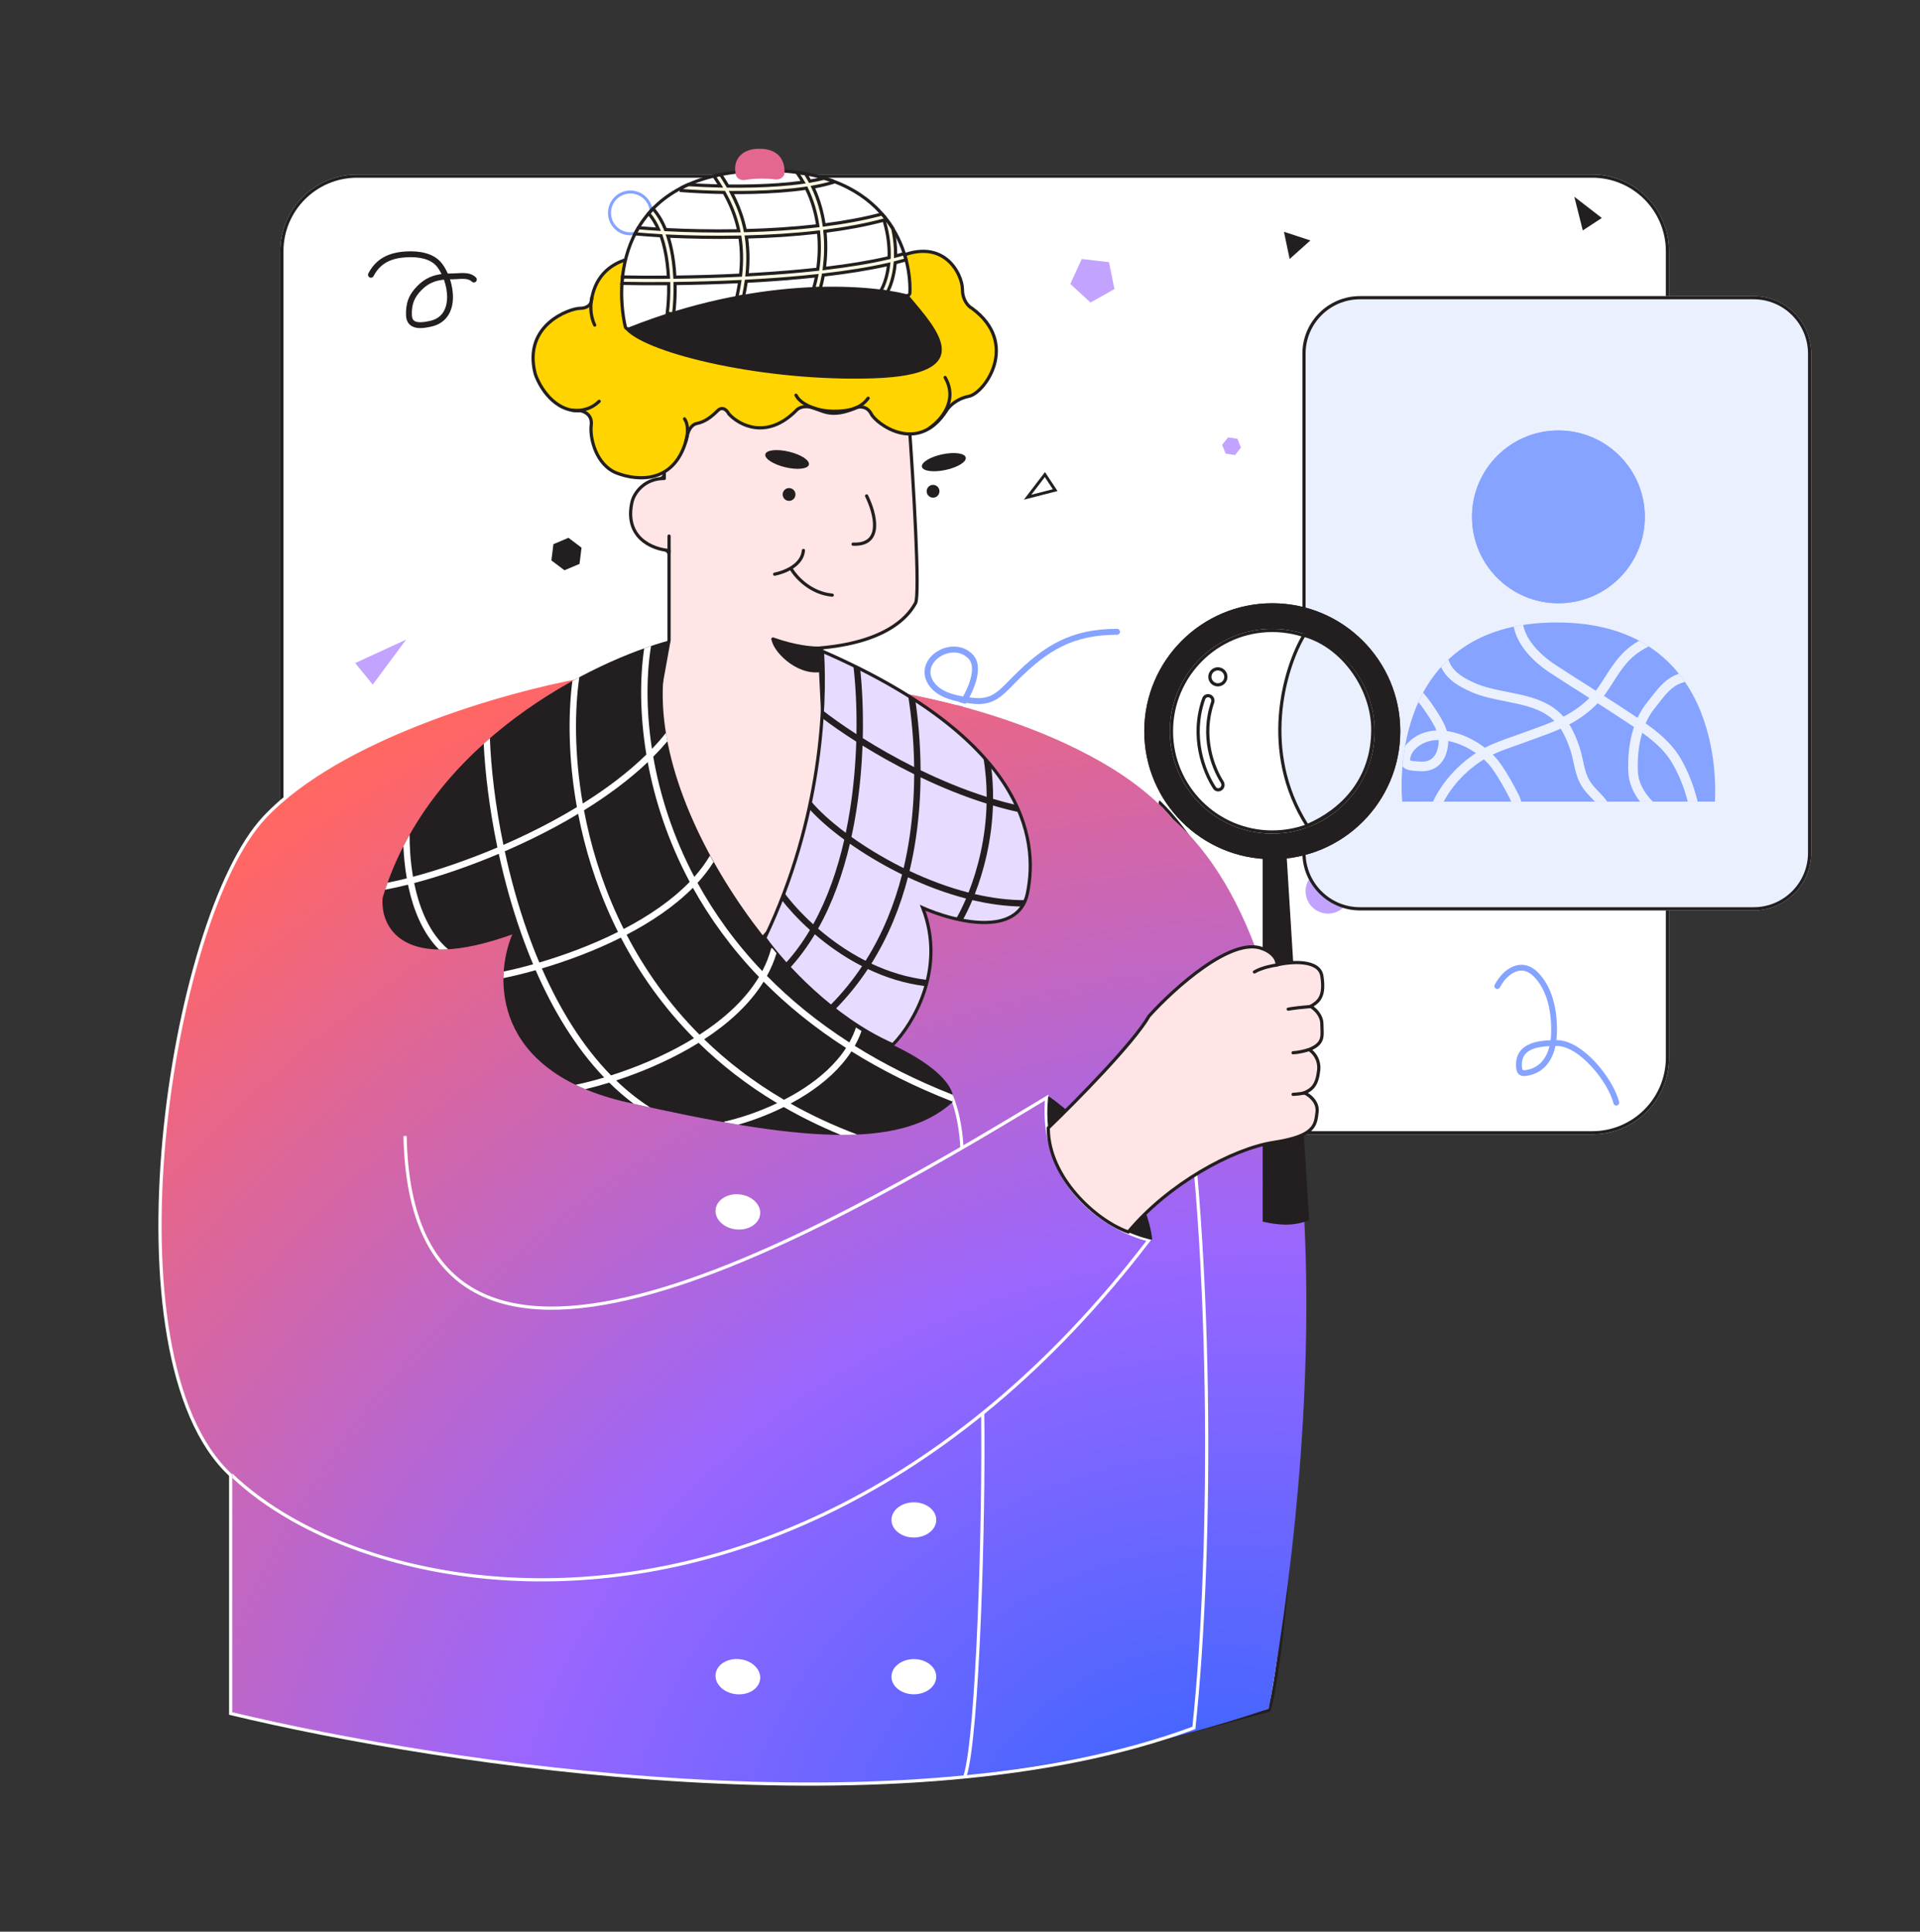 <svg width="160" height="161" viewBox="0 0 160 161" fill="none" xmlns="http://www.w3.org/2000/svg">
<rect x="0" y="0" width="160" height="161" fill="#333333" stroke="none"/>
<path d="M23.355 20.945C23.355 17.411 26.221 14.545 29.756 14.545H132.689C136.223 14.545 139.089 17.411 139.089 20.945V88.145C139.089 91.68 136.223 94.545 132.689 94.545H29.756C26.221 94.545 23.355 91.68 23.355 88.145V20.945Z" fill="white"/>
<path fill-rule="evenodd" clip-rule="evenodd" d="M132.689 14.812H29.756C26.368 14.812 23.622 17.558 23.622 20.945V88.145C23.622 91.533 26.368 94.279 29.756 94.279H132.689C136.076 94.279 138.822 91.533 138.822 88.145V20.945C138.822 17.558 136.076 14.812 132.689 14.812ZM29.756 14.545C26.221 14.545 23.355 17.411 23.355 20.945V88.145C23.355 91.68 26.221 94.545 29.756 94.545H132.689C136.223 94.545 139.089 91.68 139.089 88.145V20.945C139.089 17.411 136.223 14.545 132.689 14.545H29.756Z" fill="#231F20"/>
<path d="M112.533 74.279C112.533 75.31 111.698 76.145 110.667 76.145C109.636 76.145 108.8 75.31 108.8 74.279C108.8 73.248 109.636 72.412 110.667 72.412C111.698 72.412 112.533 73.248 112.533 74.279Z" fill="#C2A3FF"/>
<path fill-rule="evenodd" clip-rule="evenodd" d="M52.533 19.363C53.427 19.363 54.151 18.639 54.151 17.745C54.151 16.852 53.427 16.128 52.533 16.128C51.64 16.128 50.916 16.852 50.916 17.745C50.916 18.639 51.64 19.363 52.533 19.363ZM52.533 19.612C53.564 19.612 54.4 18.776 54.4 17.745C54.4 16.715 53.564 15.879 52.533 15.879C51.502 15.879 50.667 16.715 50.667 17.745C50.667 18.776 51.502 19.612 52.533 19.612Z" fill="#85A3FF"/>
<path fill-rule="evenodd" clip-rule="evenodd" d="M67.204 28.202C62.39 28.594 56.98 28.701 53.466 28.679L53.468 28.412C56.976 28.434 62.379 28.328 67.183 27.936C69.585 27.74 71.834 27.473 73.621 27.116C74.514 26.937 75.288 26.737 75.907 26.513C76.529 26.288 76.98 26.043 77.239 25.784L77.428 25.973C77.126 26.274 76.631 26.535 75.998 26.764C75.362 26.994 74.573 27.197 73.673 27.377C71.872 27.737 69.611 28.005 67.204 28.202Z" fill="#231F20"/>
<path fill-rule="evenodd" clip-rule="evenodd" d="M88.517 53.863C87.216 54.499 86.043 55.458 84.749 56.756C84.643 56.863 84.54 56.969 84.438 57.072C84.012 57.508 83.621 57.908 83.187 58.194C82.628 58.563 81.996 58.749 81.113 58.66C80.923 58.641 80.72 58.618 80.51 58.589C80.475 58.645 80.441 58.697 80.408 58.745C79.847 59.574 78.903 60.178 77.903 60.579C76.898 60.981 75.808 61.191 74.919 61.212C74.783 61.215 74.67 61.107 74.667 60.971C74.663 60.834 74.771 60.721 74.907 60.718C75.736 60.699 76.769 60.501 77.72 60.12C78.659 59.744 79.49 59.2 79.977 58.501C79.681 58.444 79.38 58.369 79.089 58.271C78.411 58.042 77.76 57.672 77.364 57.047C77.022 56.508 76.972 55.957 77.134 55.467C77.293 54.984 77.648 54.58 78.084 54.304C78.947 53.757 80.22 53.662 81.073 54.566C81.621 55.146 81.55 56.032 81.332 56.788C81.194 57.266 80.985 57.736 80.778 58.126C80.909 58.142 81.037 58.156 81.162 58.168C81.937 58.246 82.455 58.086 82.916 57.782C83.302 57.527 83.646 57.175 84.068 56.745C84.173 56.637 84.284 56.524 84.401 56.407C85.712 55.092 86.93 54.09 88.301 53.419C89.676 52.745 91.191 52.412 93.087 52.412C93.223 52.412 93.333 52.523 93.333 52.659C93.333 52.796 93.223 52.906 93.087 52.906C91.253 52.906 89.815 53.228 88.517 53.863ZM80.257 58.05C80.477 57.659 80.713 57.157 80.859 56.65C81.071 55.914 81.066 55.277 80.715 54.906C80.07 54.222 79.074 54.261 78.347 54.722C77.988 54.95 77.718 55.268 77.602 55.621C77.488 55.967 77.514 56.364 77.779 56.782C78.09 57.272 78.62 57.591 79.247 57.803C79.573 57.913 79.917 57.992 80.257 58.05Z" fill="#85A3FF"/>
<path d="M108.533 29.479C108.533 26.828 110.682 24.679 113.333 24.679H146.133C148.784 24.679 150.933 26.828 150.933 29.479V71.079C150.933 73.73 148.784 75.879 146.133 75.879H113.333C110.682 75.879 108.533 73.73 108.533 71.079V29.479Z" fill="#EBF0FF"/>
<path fill-rule="evenodd" clip-rule="evenodd" d="M146.133 24.945H113.333C110.83 24.945 108.8 26.975 108.8 29.479V71.079C108.8 73.582 110.83 75.612 113.333 75.612H146.133C148.637 75.612 150.667 73.582 150.667 71.079V29.479C150.667 26.975 148.637 24.945 146.133 24.945ZM113.333 24.679C110.682 24.679 108.533 26.828 108.533 29.479V71.079C108.533 73.73 110.682 75.879 113.333 75.879H146.133C148.784 75.879 150.933 73.73 150.933 71.079V29.479C150.933 26.828 148.784 24.679 146.133 24.679H113.333Z" fill="#231F20"/>
<path d="M108.556 108.145C109.302 85.105 100.956 71.079 96.689 66.945L98.289 144.545L105.756 142.545C106.378 140.679 107.809 131.185 108.556 108.145Z" fill="#FFFBE3"/>
<path fill-rule="evenodd" clip-rule="evenodd" d="M96.549 66.624L96.782 66.85C101.08 71.013 109.436 85.079 108.689 108.15C108.315 119.672 107.771 127.808 107.242 133.298C106.713 138.782 106.199 141.638 105.882 142.588L105.859 142.656L98.159 144.718L96.549 66.624ZM96.829 67.273L98.419 144.373L105.651 142.435C105.959 141.452 106.459 138.633 106.976 133.273C107.505 127.789 108.049 119.659 108.422 108.141C109.154 85.546 101.129 71.651 96.829 67.273Z" fill="#231F20"/>
<path d="M22.022 68.145C28.316 61.425 42.244 57.523 48.422 56.412C79.035 54.279 94.222 63.657 97.6 68.145C111.2 79.745 110.533 115.612 105.733 142.412C96.973 145.388 83.823 148.487 69.733 148.679C50.371 148.942 29.59 145.307 19.222 142.812V122.945C8.556 113.079 14.155 76.545 22.022 68.145Z" fill="url(#paint0_radial_1651_10446)"/>
<path fill-rule="evenodd" clip-rule="evenodd" d="M80.022 95.618C79.916 93.394 79.36 91.786 79.103 91.272L79.341 91.152C79.617 91.704 80.181 93.35 80.289 95.606L80.022 95.618Z" fill="white"/>
<path fill-rule="evenodd" clip-rule="evenodd" d="M48.44 56.544C54.009 56.012 63.095 55.893 72.252 57.264C81.417 58.636 90.628 61.498 96.465 66.91L96.646 66.714C90.749 61.246 81.472 58.375 72.292 57C63.107 55.625 53.996 55.745 48.409 56.279L48.404 56.28L48.398 56.281C45.302 56.838 40.267 58.093 35.217 60.051C30.171 62.008 25.092 64.672 21.925 68.054C19.937 70.177 18.104 74.06 16.638 78.825C15.171 83.595 14.065 89.266 13.539 94.983C13.014 100.699 13.067 106.466 13.922 111.424C14.771 116.352 16.415 120.503 19.089 123.003V142.917L19.191 142.942C28.153 145.099 42.227 147.633 57.064 148.512C71.898 149.39 87.509 148.613 99.535 144.137L99.613 144.108L99.621 144.026C101.182 129.431 101.305 103.155 98.153 84.79L97.891 84.835C101.031 103.136 100.915 129.322 99.365 143.916C87.401 148.347 71.87 149.121 57.08 148.246C42.318 147.372 28.309 144.856 19.355 142.707V122.887L19.313 122.847C16.678 120.41 15.035 116.312 14.185 111.379C13.335 106.45 13.281 100.708 13.805 95.007C14.329 89.308 15.432 83.654 16.893 78.903C18.356 74.147 20.174 70.314 22.119 68.237C25.245 64.899 30.278 62.252 35.314 60.3C40.343 58.35 45.358 57.099 48.44 56.544Z" fill="white"/>
<path d="M76.289 50.279C76.689 49.612 76.111 40.101 75.755 35.212V31.745H55.355V39.879C53.649 39.879 52.867 41.123 52.689 41.745C51.942 44.839 54.422 45.79 55.755 45.879V53.345L54.289 61.479C54.929 65.852 60.956 75.834 63.089 78.545C66.182 76.305 69.622 65.257 70.156 61.479L69.622 59.212L68.289 54.012C74.555 53.479 75.946 50.85 76.289 50.279Z" fill="#FFE5E5"/>
<path d="M66.289 41.212C66.289 41.507 66.05 41.745 65.755 41.745C65.461 41.745 65.222 41.507 65.222 41.212C65.222 40.917 65.461 40.679 65.755 40.679C66.05 40.679 66.289 40.917 66.289 41.212Z" fill="#231F20"/>
<path d="M78.289 40.945C78.289 41.24 78.05 41.479 77.755 41.479C77.461 41.479 77.222 41.24 77.222 40.945C77.222 40.651 77.461 40.412 77.755 40.412C78.05 40.412 78.289 40.651 78.289 40.945Z" fill="#231F20"/>
<path d="M67.408 38.728C67.323 39.086 66.44 39.182 65.438 38.943C64.435 38.703 63.691 38.219 63.777 37.861C63.862 37.502 64.745 37.406 65.748 37.646C66.75 37.885 67.494 38.37 67.408 38.728Z" fill="#231F20"/>
<path fill-rule="evenodd" clip-rule="evenodd" d="M55.222 31.879C55.222 31.732 55.342 31.612 55.489 31.612H75.622C75.769 31.612 75.889 31.732 75.889 31.879V35.207C76.067 37.652 76.3 41.251 76.439 44.323C76.508 45.859 76.554 47.266 76.558 48.33C76.559 48.862 76.55 49.311 76.528 49.649C76.517 49.818 76.503 49.962 76.484 50.075C76.466 50.183 76.442 50.282 76.403 50.347C76.394 50.363 76.384 50.38 76.373 50.398C76.179 50.725 75.72 51.502 74.585 52.27C73.438 53.047 71.609 53.811 68.683 54.109C68.541 54.124 68.434 54.246 68.441 54.389L68.682 59.343C68.685 59.399 68.705 59.453 68.74 59.496L70.26 61.395C70.282 61.424 70.293 61.461 70.287 61.497C70.019 63.399 69.022 67.116 67.707 70.635C67.049 72.396 66.31 74.111 65.54 75.529C64.773 76.941 63.966 78.075 63.167 78.653C63.109 78.695 63.028 78.684 62.984 78.628C61.911 77.264 59.867 74.083 58.012 70.7C57.084 69.007 56.202 67.26 55.511 65.662C54.822 64.066 54.319 62.609 54.157 61.498C54.155 61.484 54.155 61.469 54.158 61.455L55.618 53.357C55.621 53.341 55.622 53.325 55.622 53.31V46.242C55.622 46.106 55.518 45.992 55.383 45.97C54.741 45.867 53.955 45.589 53.352 45.037C52.62 44.366 52.175 43.304 52.559 41.714L52.56 41.711L52.561 41.709C52.735 41.099 53.45 39.94 54.965 39.767C55.108 39.751 55.222 39.634 55.222 39.491V31.879ZM55.755 31.879C55.608 31.879 55.489 31.998 55.489 32.145V39.879C55.489 39.952 55.429 40.012 55.355 40.012C53.729 40.012 52.986 41.194 52.818 41.779C52.456 43.282 52.878 44.241 53.532 44.84C54.197 45.449 55.117 45.703 55.764 45.746C55.834 45.75 55.889 45.809 55.889 45.879V53.334C55.889 53.349 55.887 53.365 55.885 53.381L54.432 61.438C54.426 61.466 54.426 61.495 54.431 61.524C54.598 62.592 55.083 63.997 55.756 65.556C56.442 67.144 57.32 68.883 58.246 70.571C59.965 73.708 61.843 76.661 62.951 78.146C63.04 78.265 63.209 78.285 63.319 78.186C63.972 77.593 64.646 76.617 65.306 75.401C66.068 73.999 66.802 72.296 67.457 70.542C68.73 67.136 69.7 63.553 69.998 61.63C70.01 61.557 69.989 61.484 69.943 61.426L68.478 59.596C68.443 59.552 68.423 59.498 68.42 59.442L68.156 54.019C68.152 53.947 68.206 53.885 68.278 53.879C71.393 53.614 73.284 52.829 74.435 52.049C75.521 51.314 75.957 50.577 76.144 50.261C76.155 50.242 76.165 50.226 76.174 50.21C76.185 50.192 76.203 50.139 76.221 50.032C76.238 49.93 76.251 49.796 76.262 49.632C76.284 49.303 76.293 48.861 76.291 48.331C76.287 47.272 76.242 45.87 76.172 44.335C76.033 41.264 75.8 37.666 75.623 35.222L75.622 35.217V32.145C75.622 31.998 75.503 31.879 75.356 31.879H55.755Z" fill="#231F20"/>
<path d="M80.479 38.131C80.556 38.491 79.8 38.957 78.792 39.171C77.784 39.386 76.904 39.268 76.828 38.908C76.751 38.548 77.506 38.082 78.515 37.867C79.523 37.653 80.403 37.771 80.479 38.131Z" fill="#231F20"/>
<path fill-rule="evenodd" clip-rule="evenodd" d="M72.746 43.901C72.789 43.105 72.451 42.112 72.097 41.392C72.064 41.326 72.09 41.246 72.156 41.212C72.221 41.178 72.301 41.204 72.334 41.27C72.697 42.007 73.059 43.051 73.012 43.916C72.987 44.375 72.845 44.801 72.507 45.096C72.19 45.372 71.723 45.515 71.078 45.486C71.005 45.483 70.95 45.419 70.956 45.345C70.961 45.272 71.025 45.217 71.099 45.22C71.696 45.245 72.085 45.111 72.332 44.895C72.597 44.664 72.723 44.319 72.746 43.901Z" fill="#231F20"/>
<path fill-rule="evenodd" clip-rule="evenodd" d="M69.489 49.612C69.485 49.686 69.421 49.742 69.348 49.736C67.536 49.577 66.305 48.27 65.84 47.525C65.801 47.462 65.825 47.382 65.889 47.345C65.953 47.309 66.034 47.332 66.073 47.394C66.513 48.095 67.675 49.317 69.363 49.469C69.436 49.476 69.493 49.538 69.489 49.612Z" fill="#231F20"/>
<path fill-rule="evenodd" clip-rule="evenodd" d="M66.078 47.394C65.583 47.716 65.003 47.903 64.574 47.987C64.502 48.001 64.433 47.951 64.422 47.879C64.411 47.806 64.46 47.738 64.532 47.724C64.934 47.644 65.476 47.467 65.933 47.17C66.404 46.864 66.767 46.442 66.816 45.879C66.823 45.805 66.882 45.745 66.955 45.745C67.029 45.745 67.089 45.805 67.084 45.879C67.033 46.565 66.593 47.059 66.078 47.394Z" fill="#231F20"/>
<path fill-rule="evenodd" clip-rule="evenodd" d="M64.289 53.212C64.314 53.143 64.391 53.108 64.461 53.133C66.262 53.778 67.679 53.904 68.279 53.886C68.352 53.884 68.416 53.939 68.422 54.012C68.428 54.085 68.374 54.15 68.301 54.152C67.665 54.173 66.207 54.042 64.368 53.383C64.299 53.358 64.263 53.281 64.289 53.212Z" fill="#231F20"/>
<path d="M68.422 56.012C66.289 56.332 64.289 54.145 64.289 53.212L66.156 53.879L68.289 54.012L68.422 56.012Z" fill="#231F20"/>
<path d="M49.268 25.164C49.695 21.857 52.646 21.297 54.068 21.431C57.268 22.071 57.713 24.364 57.535 25.431L74.602 27.564C71.615 24.897 73.18 22.542 74.335 21.697C78.602 19.431 80.202 22.897 80.202 24.097C80.202 25.057 80.735 25.564 81.002 25.697C85.002 28.631 82.068 32.764 80.735 33.031C79.668 33.244 79.046 33.92 78.868 34.231C76.468 37.964 73.002 35.297 72.602 34.497C72.282 33.857 71.668 33.875 71.402 33.964C69.268 34.897 68.602 34.231 67.668 33.964C66.922 33.751 66.468 34.053 66.335 34.231C63.882 36.684 61.58 35.431 60.735 34.497C60.602 34.231 60.228 33.804 59.802 34.231C59.268 34.764 58.735 35.164 58.068 35.297C57.535 35.404 57.313 36.053 57.268 36.364C56.335 40.364 53.135 40.097 51.402 39.431C49.668 38.764 49.135 36.497 49.268 35.431C49.375 34.577 48.691 34.275 48.335 34.231C46.202 34.337 44.957 32.231 44.602 31.164C43.535 27.031 47.535 25.697 48.335 25.697C48.975 25.697 49.224 25.342 49.268 25.164Z" fill="#FFD400"/>
<path fill-rule="evenodd" clip-rule="evenodd" d="M80.006 22.84C80.228 23.312 80.335 23.773 80.335 24.097C80.335 25.005 80.838 25.466 81.061 25.578L81.071 25.583L81.081 25.59C82.1 26.337 82.685 27.167 82.962 28.001C83.238 28.835 83.203 29.662 82.997 30.4C82.791 31.137 82.415 31.787 82.003 32.271C81.597 32.75 81.139 33.086 80.761 33.161C79.736 33.366 79.145 34.016 78.984 34.297L78.982 34.3L78.981 34.303C78.368 35.255 77.681 35.809 76.982 36.084C76.282 36.358 75.583 36.349 74.953 36.194C74.325 36.038 73.763 35.738 73.334 35.426C72.909 35.117 72.597 34.785 72.482 34.557C72.34 34.272 72.137 34.14 71.945 34.086C71.751 34.03 71.561 34.053 71.449 34.089C70.37 34.56 69.645 34.634 69.065 34.546C68.776 34.502 68.529 34.419 68.299 34.333C68.24 34.31 68.183 34.288 68.127 34.267C67.96 34.202 67.801 34.141 67.632 34.092C66.935 33.893 66.54 34.18 66.442 34.311L66.436 34.318L66.429 34.325C65.177 35.577 63.949 35.895 62.915 35.766C61.89 35.638 61.075 35.072 60.636 34.587L60.624 34.573L60.616 34.557C60.555 34.436 60.445 34.29 60.316 34.222C60.255 34.189 60.193 34.176 60.13 34.186C60.067 34.197 59.988 34.233 59.896 34.325C59.356 34.864 58.8 35.287 58.094 35.428C57.879 35.471 57.717 35.626 57.6 35.822C57.482 36.019 57.421 36.241 57.4 36.383L57.4 36.389L57.398 36.394C56.922 38.433 55.859 39.409 54.674 39.775C53.502 40.137 52.236 39.894 51.354 39.555C50.442 39.205 49.854 38.436 49.512 37.633C49.171 36.831 49.066 35.974 49.136 35.414C49.184 35.031 49.056 34.784 48.884 34.625C48.711 34.464 48.486 34.386 48.33 34.364C47.219 34.416 46.343 33.892 45.706 33.23C45.067 32.566 44.658 31.755 44.475 31.206L44.474 31.202L44.473 31.197C44.2 30.142 44.25 29.257 44.496 28.524C44.742 27.791 45.183 27.218 45.68 26.78C46.177 26.344 46.733 26.041 47.214 25.847C47.692 25.654 48.111 25.564 48.335 25.564C48.907 25.564 49.103 25.258 49.137 25.138C49.358 23.446 50.228 22.446 51.23 21.891C52.228 21.338 53.349 21.229 54.081 21.298L54.088 21.299L54.094 21.3C55.726 21.626 56.671 22.378 57.182 23.2C57.65 23.953 57.746 24.755 57.685 25.315L74.212 27.381C72.944 26.128 72.624 24.934 72.783 23.927C72.953 22.854 73.659 22.026 74.256 21.59L74.264 21.584L74.272 21.58C75.354 21.005 76.277 20.788 77.056 20.814C77.836 20.84 78.463 21.11 78.951 21.492C79.437 21.874 79.782 22.367 80.006 22.84ZM74.406 21.811C75.454 21.255 76.328 21.057 77.047 21.081C77.767 21.105 78.34 21.352 78.786 21.702C79.233 22.054 79.555 22.511 79.764 22.954C79.975 23.4 80.068 23.822 80.068 24.097C80.068 25.099 80.62 25.649 80.931 25.811C81.907 26.529 82.453 27.313 82.709 28.085C82.966 28.86 82.934 29.633 82.74 30.328C82.546 31.025 82.189 31.641 81.8 32.099C81.407 32.562 80.998 32.842 80.709 32.9C79.604 33.121 78.951 33.819 78.754 34.161C78.167 35.074 77.521 35.586 76.884 35.836C76.246 36.086 75.604 36.079 75.017 35.934C74.429 35.789 73.898 35.507 73.49 35.21C73.078 34.911 72.807 34.609 72.721 34.438C72.543 34.083 72.279 33.903 72.018 33.829C71.762 33.756 71.515 33.786 71.359 33.837L71.354 33.839L71.348 33.842C70.298 34.301 69.624 34.361 69.105 34.282C68.844 34.243 68.616 34.167 68.392 34.083C68.339 34.063 68.285 34.042 68.231 34.021C68.062 33.955 67.887 33.888 67.705 33.836C66.918 33.611 66.409 33.918 66.235 34.143C65.036 35.339 63.889 35.619 62.948 35.502C62.007 35.384 61.254 34.866 60.846 34.421C60.77 34.277 60.631 34.087 60.441 33.986C60.339 33.932 60.219 33.902 60.087 33.923C59.956 33.945 59.829 34.015 59.707 34.136C59.18 34.663 58.67 35.041 58.042 35.167C57.725 35.23 57.509 35.454 57.37 35.686C57.234 35.915 57.162 36.169 57.137 36.339C56.679 38.296 55.676 39.186 54.596 39.52C53.502 39.858 52.301 39.634 51.45 39.306C50.628 38.99 50.083 38.292 49.758 37.529C49.432 36.764 49.337 35.954 49.401 35.447C49.459 34.977 49.299 34.646 49.066 34.43C48.839 34.219 48.55 34.123 48.352 34.098L48.34 34.097L48.328 34.097C47.312 34.148 46.502 33.673 45.898 33.045C45.293 32.417 44.903 31.644 44.73 31.126C44.47 30.117 44.521 29.287 44.749 28.609C44.978 27.929 45.387 27.393 45.856 26.981C46.326 26.568 46.854 26.279 47.314 26.094C47.778 25.907 48.16 25.831 48.335 25.831C49.032 25.831 49.337 25.437 49.398 25.196L49.4 25.189L49.401 25.181C49.608 23.572 50.426 22.641 51.36 22.124C52.297 21.605 53.358 21.499 54.049 21.563C55.613 21.877 56.489 22.591 56.955 23.341C57.425 24.097 57.488 24.904 57.404 25.409L57.381 25.546L75.01 27.749L74.691 27.465C73.222 26.154 72.893 24.941 73.047 23.968C73.201 22.989 73.849 22.22 74.406 21.811Z" fill="#231F20"/>
<path fill-rule="evenodd" clip-rule="evenodd" d="M78.989 34.13C78.632 34.87 78.026 35.449 77.538 35.784C77.477 35.826 77.395 35.807 77.355 35.745C77.316 35.683 77.334 35.601 77.395 35.559C77.853 35.242 78.418 34.699 78.749 34.014C79.089 33.309 79.181 32.456 78.645 31.531C78.608 31.467 78.626 31.385 78.689 31.345C78.751 31.306 78.834 31.325 78.871 31.388C79.462 32.403 79.363 33.355 78.989 34.13Z" fill="#231F20"/>
<path fill-rule="evenodd" clip-rule="evenodd" d="M67.315 33.949C66.788 33.698 66.376 33.357 66.207 32.975C66.177 32.907 66.218 32.833 66.289 32.812C66.359 32.791 66.433 32.832 66.466 32.898C66.606 33.184 66.94 33.475 67.429 33.708C67.983 33.971 68.707 34.145 69.489 34.145C70.279 34.145 70.859 34.046 71.303 33.856C71.7 33.686 71.995 33.44 72.235 33.114C72.278 33.055 72.361 33.038 72.422 33.079C72.483 33.12 72.5 33.203 72.457 33.262C72.19 33.627 71.857 33.909 71.408 34.101C70.918 34.311 70.299 34.412 69.489 34.412C68.67 34.412 67.906 34.23 67.315 33.949Z" fill="#231F20"/>
<path fill-rule="evenodd" clip-rule="evenodd" d="M57.422 35.932C57.412 36.292 57.339 36.642 57.259 36.875C57.235 36.945 57.156 36.975 57.089 36.945C57.022 36.916 56.991 36.837 57.014 36.767C57.082 36.563 57.147 36.25 57.156 35.925C57.165 35.575 57.108 35.239 56.946 35.008C56.904 34.948 56.903 34.864 56.955 34.812C57.008 34.76 57.093 34.76 57.138 34.818C57.371 35.123 57.432 35.55 57.422 35.932Z" fill="#231F20"/>
<path fill-rule="evenodd" clip-rule="evenodd" d="M48.629 34.286C48.215 34.371 47.836 34.356 47.58 34.305C47.508 34.291 47.468 34.216 47.489 34.145C47.51 34.075 47.584 34.035 47.657 34.048C47.875 34.088 48.207 34.1 48.575 34.025C48.991 33.94 49.446 33.743 49.831 33.354C49.883 33.302 49.967 33.297 50.022 33.345C50.077 33.394 50.082 33.479 50.031 33.532C49.599 33.972 49.09 34.191 48.629 34.286Z" fill="#231F20"/>
<path fill-rule="evenodd" clip-rule="evenodd" d="M49.622 27.212C49.558 27.248 49.476 27.225 49.444 27.159C49.001 26.268 49.075 25.274 49.194 24.769C49.211 24.697 49.285 24.658 49.355 24.679C49.426 24.7 49.466 24.774 49.45 24.846C49.343 25.311 49.281 26.221 49.677 27.029C49.709 27.095 49.687 27.176 49.622 27.212Z" fill="#231F20"/>
<path d="M75.808 24.724C67.044 22.126 55.647 25.536 52.176 27.515C54.045 29.522 63.82 31.826 72.776 31.533C81.732 31.239 78.018 27.384 75.808 24.724Z" fill="#231F20"/>
<path d="M62.794 14.228C51.963 14.711 51.131 22.907 52.105 27.22C52.141 27.378 52.311 27.46 52.461 27.401C63.018 23.216 71.987 23.771 75.494 24.641C75.658 24.682 75.82 24.568 75.826 24.4C75.955 20.611 73.561 13.746 62.794 14.228Z" fill="white"/>
<path fill-rule="evenodd" clip-rule="evenodd" d="M68.677 18.749C68.527 17.712 68.236 16.637 67.742 15.595C68.346 15.487 68.91 15.357 69.413 15.2L69.374 15.075C69.153 14.995 68.926 14.919 68.691 14.849C68.316 14.943 67.913 15.026 67.489 15.097C67.376 14.889 67.253 14.681 67.122 14.477C66.926 14.442 66.726 14.41 66.522 14.381L66.449 14.432C66.623 14.679 66.782 14.93 66.927 15.184C65.65 15.365 64.222 15.459 62.813 15.495C62.076 15.514 61.347 15.518 60.651 15.51C60.449 15.164 60.246 14.845 60.053 14.548C59.889 14.58 59.728 14.615 59.569 14.652L59.51 14.691C59.676 14.946 59.85 15.214 60.023 15.5C59.011 15.478 58.092 15.435 57.351 15.385C57.16 15.47 56.976 15.558 56.797 15.65L56.779 15.878C57.667 15.949 58.925 16.016 60.339 16.039C60.749 16.772 61.138 17.612 61.41 18.599C61.466 18.804 61.517 19.015 61.563 19.234C59.313 19.276 57.201 19.225 55.461 19.135C55.198 18.483 54.857 17.885 54.416 17.392C54.29 17.522 54.17 17.654 54.054 17.788C54.38 18.162 54.649 18.608 54.868 19.102C54.252 19.065 53.691 19.024 53.198 18.981C53.098 19.148 53.004 19.319 52.916 19.491C53.53 19.547 54.261 19.602 55.084 19.648C55.331 20.35 55.495 21.119 55.596 21.896C55.648 22.303 55.683 22.709 55.704 23.105C54.243 23.118 52.937 23.108 51.875 23.085C51.855 23.263 51.84 23.441 51.828 23.617C52.906 23.641 54.235 23.651 55.724 23.638C55.745 24.611 55.685 25.487 55.602 26.11L55.968 26.159C56.026 26.141 56.083 26.123 56.141 26.105C56.222 25.466 56.278 24.595 56.257 23.633C57.917 23.612 59.753 23.562 61.644 23.471C61.582 23.896 61.498 24.34 61.392 24.802C61.583 24.766 61.773 24.731 61.962 24.698C62.056 24.265 62.13 23.847 62.187 23.443C62.547 23.424 62.91 23.404 63.273 23.381C64.874 23.284 66.493 23.154 68.057 22.985C67.979 23.398 67.886 23.762 67.791 24.061C67.981 24.054 68.168 24.047 68.354 24.043C68.447 23.723 68.536 23.345 68.61 22.923C70.575 22.697 72.438 22.404 74.053 22.031C73.938 23.103 73.628 23.878 73.379 24.262C73.577 24.287 73.767 24.314 73.951 24.341C74.228 23.823 74.51 22.984 74.602 21.899C74.914 21.82 75.216 21.738 75.506 21.652C75.462 21.482 75.412 21.311 75.357 21.14C75.123 21.209 74.88 21.276 74.63 21.341C74.644 20.653 74.581 19.885 74.399 19.05C74.14 18.629 73.84 18.217 73.494 17.823C73.496 17.827 73.497 17.832 73.499 17.837C72.007 18.236 70.369 18.533 68.677 18.749ZM68.148 18.813C67.997 17.783 67.7 16.714 67.193 15.685C65.832 15.889 64.308 15.99 62.827 16.029C62.19 16.045 61.559 16.05 60.951 16.046C61.322 16.743 61.671 17.539 61.924 18.458C61.992 18.704 62.052 18.958 62.105 19.221C64.079 19.171 66.144 19.047 68.148 18.813ZM68.213 19.342C66.216 19.576 64.162 19.701 62.197 19.753C62.337 20.689 62.373 21.733 62.252 22.906C62.58 22.888 62.91 22.869 63.24 22.849C64.89 22.749 66.552 22.614 68.148 22.439C68.275 21.543 68.328 20.475 68.213 19.342ZM61.66 19.765C59.457 19.809 57.386 19.763 55.657 19.679C55.883 20.371 56.031 21.106 56.124 21.828C56.18 22.256 56.216 22.684 56.237 23.099C57.923 23.079 59.791 23.028 61.713 22.933C61.842 21.742 61.805 20.694 61.66 19.765ZM68.743 19.278C70.469 19.058 72.141 18.755 73.665 18.344C74.022 19.525 74.127 20.582 74.093 21.474C72.506 21.85 70.657 22.146 68.694 22.377C68.814 21.469 68.857 20.404 68.743 19.278Z" fill="#FFFBE3"/>
<path fill-rule="evenodd" clip-rule="evenodd" d="M66.488 14.242L66.54 14.249C66.746 14.278 66.948 14.31 67.145 14.345L67.202 14.356L67.234 14.405C67.35 14.585 67.458 14.767 67.56 14.95C67.947 14.883 68.315 14.806 68.658 14.72L68.694 14.71L68.729 14.721C68.966 14.792 69.196 14.869 69.42 14.95L69.481 14.972L69.58 15.287L69.453 15.327C68.991 15.472 68.48 15.593 67.935 15.695C68.372 16.658 68.641 17.645 68.79 18.6C70.432 18.386 72.018 18.096 73.464 17.708L73.488 17.797L73.594 17.735C73.945 18.135 74.25 18.553 74.513 18.98L74.525 19L74.53 19.022C74.698 19.796 74.766 20.515 74.766 21.167C74.955 21.117 75.139 21.065 75.319 21.012L75.444 20.975L75.484 21.099C75.54 21.273 75.59 21.446 75.635 21.618L75.668 21.743L75.544 21.78C75.281 21.858 75.007 21.933 74.726 22.005C74.625 23.06 74.347 23.884 74.068 24.404L74.024 24.487L73.931 24.473C73.749 24.446 73.559 24.419 73.362 24.395L73.152 24.368L73.267 24.19C73.488 23.848 73.771 23.162 73.898 22.203C72.347 22.552 70.581 22.827 68.724 23.044C68.653 23.431 68.569 23.78 68.482 24.08L68.455 24.173L68.357 24.176C68.173 24.181 67.986 24.187 67.796 24.195L67.606 24.202L67.664 24.021C67.743 23.77 67.822 23.473 67.891 23.137C66.381 23.297 64.823 23.421 63.281 23.515C62.954 23.535 62.628 23.553 62.303 23.57C62.249 23.944 62.179 24.329 62.092 24.726L62.073 24.814L61.985 24.829C61.797 24.862 61.607 24.897 61.416 24.933L61.216 24.971L61.262 24.772C61.354 24.371 61.429 23.985 61.488 23.611C59.703 23.696 57.971 23.743 56.393 23.764C56.406 24.679 56.351 25.506 56.273 26.122L56.262 26.207L56.18 26.233C56.123 26.25 56.066 26.268 56.008 26.286L55.98 26.295L55.453 26.225L55.47 26.092C55.548 25.505 55.606 24.686 55.593 23.773C54.157 23.784 52.873 23.774 51.825 23.751L51.686 23.748L51.695 23.609C51.707 23.43 51.722 23.251 51.742 23.07L51.755 22.949L51.878 22.952C52.905 22.974 54.16 22.984 55.563 22.973C55.542 22.625 55.509 22.269 55.463 21.913C55.368 21.174 55.215 20.444 54.987 19.776C54.199 19.731 53.497 19.678 52.904 19.623L52.707 19.605L52.797 19.43C52.886 19.256 52.982 19.083 53.083 18.912L53.126 18.84L53.209 18.848C53.641 18.885 54.125 18.922 54.653 18.955C54.457 18.551 54.225 18.187 53.954 17.876L53.878 17.789L53.953 17.701C54.07 17.565 54.193 17.431 54.321 17.299L54.42 17.197L54.516 17.303C54.951 17.79 55.29 18.374 55.552 19.006C57.231 19.091 59.248 19.14 61.398 19.103C61.362 18.943 61.323 18.787 61.281 18.635C61.021 17.69 60.653 16.882 60.26 16.171C58.875 16.147 57.643 16.081 56.768 16.011L56.635 16L56.67 15.565L56.736 15.531C56.917 15.438 57.104 15.349 57.297 15.263L57.327 15.25L57.36 15.252C58.038 15.298 58.868 15.338 59.781 15.361C59.652 15.154 59.523 14.955 59.398 14.764L59.325 14.652L59.516 14.528L59.539 14.523C59.699 14.485 59.861 14.45 60.027 14.417L60.116 14.399L60.165 14.475C60.346 14.754 60.537 15.054 60.728 15.377C61.399 15.384 62.101 15.38 62.81 15.362C64.143 15.328 65.491 15.242 66.711 15.079C66.596 14.887 66.472 14.697 66.34 14.509L66.263 14.4L66.488 14.242ZM73.459 17.985C71.98 18.377 70.362 18.669 68.694 18.881L68.564 18.897L68.546 18.768C68.397 17.743 68.109 16.681 67.621 15.652L67.547 15.494L67.719 15.463C68.232 15.372 68.714 15.265 69.154 15.138C69.002 15.086 68.846 15.035 68.688 14.987C68.319 15.079 67.924 15.159 67.511 15.229L67.417 15.245L67.372 15.161C67.269 14.972 67.159 14.784 67.041 14.598C66.923 14.577 66.805 14.558 66.684 14.54C66.812 14.73 66.931 14.923 67.043 15.118L67.14 15.289L66.946 15.316C65.662 15.498 64.228 15.592 62.817 15.629C62.078 15.648 61.347 15.651 60.649 15.643L60.574 15.642L60.536 15.577C60.352 15.263 60.168 14.971 59.99 14.696C59.897 14.716 59.803 14.736 59.712 14.756C59.85 14.97 59.994 15.195 60.137 15.43L60.264 15.638L60.021 15.633C59.022 15.612 58.112 15.569 57.375 15.52C57.22 15.589 57.07 15.661 56.924 15.735L56.922 15.755C57.798 15.823 58.999 15.884 60.341 15.906L60.418 15.907L60.456 15.974C60.87 16.714 61.263 17.564 61.538 18.564C61.595 18.771 61.647 18.985 61.694 19.206L61.726 19.364L61.566 19.367C59.312 19.409 57.197 19.358 55.454 19.268L55.369 19.264L55.337 19.184C55.098 18.591 54.795 18.047 54.411 17.59C54.35 17.656 54.289 17.722 54.23 17.789C54.533 18.156 54.783 18.583 54.99 19.048L55.078 19.248L54.86 19.235C54.277 19.2 53.744 19.161 53.27 19.121C53.221 19.205 53.173 19.29 53.127 19.376C53.696 19.426 54.357 19.474 55.092 19.515L55.18 19.52L55.21 19.604C55.461 20.316 55.626 21.095 55.728 21.879C55.781 22.29 55.816 22.699 55.837 23.098L55.844 23.237L55.705 23.238C54.299 23.251 53.036 23.242 51.995 23.221C51.986 23.31 51.978 23.399 51.971 23.487C53.022 23.509 54.299 23.517 55.722 23.505L55.854 23.504L55.857 23.635C55.877 24.548 55.826 25.377 55.751 25.995L55.957 26.023C55.978 26.016 55.998 26.01 56.019 26.003C56.093 25.379 56.143 24.549 56.123 23.635L56.121 23.501L56.255 23.499C57.914 23.479 59.749 23.429 61.638 23.337L61.8 23.329L61.776 23.49C61.722 23.858 61.653 24.239 61.566 24.634C61.661 24.616 61.756 24.599 61.85 24.582C61.935 24.183 62.003 23.798 62.055 23.425L62.07 23.316L62.18 23.31C62.54 23.291 62.902 23.27 63.265 23.248C64.865 23.151 66.481 23.021 68.043 22.852L68.222 22.833L68.188 23.01C68.124 23.349 68.05 23.655 67.973 23.921C68.067 23.918 68.16 23.915 68.252 23.912C68.334 23.617 68.413 23.277 68.479 22.9L68.496 22.802L68.595 22.791C70.556 22.564 72.414 22.273 74.023 21.901L74.206 21.859L74.186 22.045C74.084 22.991 73.832 23.716 73.596 24.156C73.691 24.169 73.784 24.182 73.876 24.195C74.13 23.689 74.383 22.899 74.469 21.887L74.477 21.793L74.569 21.769C74.835 21.702 75.094 21.633 75.344 21.561C75.32 21.475 75.295 21.39 75.269 21.305C75.072 21.361 74.871 21.416 74.664 21.47L74.494 21.514L74.497 21.338C74.511 20.667 74.449 19.916 74.274 19.101C74.14 18.885 73.995 18.671 73.839 18.461C74.163 19.594 74.259 20.612 74.226 21.479L74.223 21.58L74.124 21.604C72.53 21.982 70.676 22.278 68.71 22.509L68.54 22.529L68.562 22.359C68.68 21.46 68.724 20.406 68.61 19.291L68.597 19.162L68.726 19.145C70.448 18.926 72.114 18.624 73.631 18.215L73.646 18.211C73.585 18.135 73.523 18.06 73.459 17.985ZM67.269 15.538L67.312 15.626C67.827 16.669 68.127 17.752 68.28 18.794L68.299 18.93L68.163 18.946C66.154 19.18 64.085 19.305 62.108 19.355L61.996 19.358L61.974 19.248C61.922 18.987 61.862 18.736 61.795 18.493C61.545 17.586 61.201 16.799 60.833 16.109L60.728 15.911L60.951 15.913C61.559 15.916 62.188 15.912 62.824 15.895C64.301 15.857 65.82 15.756 67.173 15.553L67.269 15.538ZM67.115 15.831C65.772 16.026 64.28 16.124 62.83 16.162C62.269 16.176 61.712 16.182 61.171 16.18C61.507 16.837 61.82 17.578 62.052 18.422C62.111 18.637 62.165 18.858 62.213 19.085C64.105 19.035 66.077 18.915 67.995 18.697C67.845 17.749 67.569 16.774 67.115 15.831ZM68.888 19.393C68.981 20.415 68.948 21.381 68.847 22.224C70.704 22.002 72.451 21.721 73.963 21.367C73.984 20.543 73.884 19.579 73.574 18.506C72.115 18.892 70.525 19.181 68.888 19.393ZM68.332 19.194L68.346 19.329C68.462 20.474 68.409 21.552 68.28 22.457L68.265 22.56L68.162 22.571C66.564 22.747 64.9 22.882 63.249 22.982C62.918 23.002 62.588 23.021 62.259 23.039L62.103 23.047L62.119 22.892C62.239 21.73 62.204 20.697 62.066 19.772L62.043 19.623L62.194 19.619C64.156 19.567 66.206 19.443 68.198 19.21L68.332 19.194ZM62.351 19.882C62.469 20.749 62.498 21.705 62.4 22.764C62.677 22.749 62.954 22.733 63.232 22.716C64.845 22.618 66.468 22.487 68.03 22.317C68.141 21.488 68.186 20.518 68.093 19.49C66.185 19.708 64.229 19.829 62.351 19.882ZM55.471 19.536L55.664 19.546C57.39 19.63 59.458 19.676 61.657 19.632L61.774 19.63L61.792 19.744C61.938 20.686 61.976 21.745 61.845 22.948L61.833 23.061L61.719 23.066C59.795 23.161 57.926 23.212 56.239 23.233L56.111 23.234L56.104 23.106C56.083 22.694 56.047 22.27 55.992 21.845C55.9 21.129 55.753 20.403 55.531 19.72L55.471 19.536ZM55.842 19.821C56.038 20.468 56.171 21.146 56.257 21.811C56.307 22.199 56.342 22.586 56.364 22.964C57.98 22.943 59.76 22.894 61.592 22.805C61.701 21.721 61.67 20.76 61.545 19.901C59.464 19.939 57.503 19.898 55.842 19.821Z" fill="#231F20"/>
<path fill-rule="evenodd" clip-rule="evenodd" d="M53.14 19.352C51.72 21.963 51.753 25.054 52.235 27.191C52.252 27.263 52.332 27.308 52.412 27.277C62.995 23.082 71.991 23.635 75.526 24.512C75.614 24.534 75.69 24.472 75.693 24.395C75.756 22.527 75.197 19.901 73.297 17.802C71.401 15.708 68.153 14.122 62.8 14.361C57.422 14.601 54.554 16.751 53.14 19.352ZM52.906 19.224C54.372 16.528 57.334 14.338 62.788 14.094C68.202 13.852 71.534 15.458 73.495 17.623C75.451 19.784 76.025 22.484 75.959 24.404C75.95 24.664 75.701 24.83 75.462 24.771C71.982 23.908 63.042 23.35 52.51 27.525C52.29 27.612 52.03 27.493 51.975 27.25C51.484 25.073 51.445 21.91 52.906 19.224Z" fill="#231F20"/>
<path d="M64.65 14.824C63.6 14.691 62.642 14.768 62.041 14.868C61.787 14.91 61.52 14.791 61.455 14.542C61.17 13.446 61.84 12.434 63.495 12.537C64.955 12.628 65.241 13.575 65.252 14.342C65.256 14.652 64.958 14.863 64.65 14.824Z" fill="#E3678F"/>
<path fill-rule="evenodd" clip-rule="evenodd" d="M61.648 13.001C62.022 12.584 62.649 12.351 63.503 12.404C64.264 12.451 64.74 12.725 65.024 13.107C65.303 13.483 65.379 13.944 65.385 14.34C65.391 14.751 65.001 15.002 64.634 14.956C63.598 14.826 62.654 14.901 62.062 14.999C61.765 15.049 61.413 14.912 61.326 14.576C61.175 13.994 61.274 13.418 61.648 13.001ZM61.847 13.179C61.544 13.517 61.45 13.995 61.584 14.509C61.626 14.669 61.81 14.771 62.019 14.736C62.63 14.634 63.601 14.557 64.667 14.692C64.915 14.723 65.122 14.554 65.118 14.344C65.113 13.973 65.041 13.577 64.81 13.265C64.582 12.959 64.186 12.713 63.487 12.67C62.686 12.62 62.15 12.841 61.847 13.179Z" fill="#E3678F"/>
<path d="M31.889 74.812C35.836 61.692 49.533 55.034 55.889 53.345C52.022 65.612 66 83.479 73.2 86.545C78.96 88.999 79.711 91.168 79.356 91.879C74.956 95.879 66.422 95.079 52.289 91.879C40.982 89.319 41.178 81.479 42.689 77.879C33.516 81.185 31.667 77.212 31.889 74.812Z" fill="#231F20"/>
<path d="M74.398 87.079C69.301 84.848 65.164 80.218 63.733 78.181C68.533 68.145 68.81 58.528 68.533 54.279C85.292 61.582 86.586 69.816 85.616 74.463C84.841 78.181 79.476 76.809 76.891 75.658C78.885 80.758 76.06 85.397 74.398 87.079Z" fill="#E7DBFF"/>
<path fill-rule="evenodd" clip-rule="evenodd" d="M68.386 54.069L68.587 54.157C76.98 57.814 81.518 61.713 83.835 65.295C86.153 68.88 86.237 72.137 85.747 74.491C85.545 75.456 85.042 76.1 84.356 76.496C83.675 76.889 82.824 77.031 81.93 77.02C80.271 76.999 78.423 76.447 77.125 75.905C78.928 80.957 76.141 85.504 74.493 87.172L74.428 87.238L74.344 87.201C69.217 84.957 65.063 80.305 63.624 78.258L63.579 78.194L63.613 78.124C68.4 68.115 68.676 58.522 68.4 54.287L68.386 54.069ZM68.68 54.488C68.933 58.846 68.588 68.299 63.887 78.168C65.343 80.214 69.392 84.711 74.367 86.919C76.018 85.203 78.708 80.672 76.766 75.707L76.648 75.405L76.945 75.537C78.229 76.108 80.198 76.732 81.934 76.754C82.801 76.764 83.599 76.625 84.222 76.265C84.841 75.908 85.299 75.33 85.486 74.436C85.964 72.142 85.886 68.958 83.611 65.439C81.351 61.945 76.917 58.108 68.68 54.488Z" fill="#231F20"/>
<path fill-rule="evenodd" clip-rule="evenodd" d="M55.755 44.545C55.829 44.545 55.889 44.605 55.889 44.679V46.012C55.889 46.086 55.829 46.145 55.755 46.145C55.682 46.145 55.622 46.086 55.622 46.012V44.679C55.622 44.605 55.682 44.545 55.755 44.545Z" fill="#231F20"/>
<path fill-rule="evenodd" clip-rule="evenodd" d="M87.355 91.49L87.377 91.229L87.153 91.365C77.349 97.3 64.133 105.049 53.306 107.84C47.889 109.236 43.103 109.382 39.643 107.476C36.195 105.576 34.022 101.611 33.889 94.676L33.622 94.681C33.756 101.666 35.949 105.745 39.514 107.709C43.066 109.667 47.938 109.498 53.372 108.098C64.163 105.316 77.296 97.64 87.07 91.727C86.827 95.475 88.179 98.207 89.986 100.101C91.755 101.955 93.959 103.004 95.527 103.425C78.991 124.973 59.588 131.883 44.002 131.525C36.187 131.346 29.332 129.339 24.276 126.435C22.364 125.337 20.713 124.112 19.365 122.812V123.18C20.698 124.434 22.305 125.61 24.143 126.666C29.241 129.595 36.141 131.612 43.996 131.792C59.711 132.153 79.25 125.165 95.861 103.426L95.985 103.264L95.787 103.216C94.252 102.843 91.983 101.808 90.179 99.917C88.378 98.029 87.038 95.288 87.355 91.49Z" fill="white"/>
<path d="M105.358 101.709L105.355 71.428L107.088 71.374L108.956 101.598C107.622 102.145 106.253 101.904 105.358 101.709Z" fill="#231F20"/>
<path fill-rule="evenodd" clip-rule="evenodd" d="M105.222 71.299L107.213 71.237L109.095 101.685L109.007 101.721C107.632 102.286 106.227 102.034 105.329 101.839L105.224 101.816L105.222 71.299ZM105.488 71.557L105.491 101.601C106.361 101.785 107.602 101.976 108.817 101.509L106.962 71.511L105.488 71.557Z" fill="#231F20"/>
<path d="M96.014 103.273C95.442 98.224 90.064 93.25 87.427 91.395C87.394 91.372 87.35 91.396 87.346 91.436C86.556 99.209 92.744 102.632 95.953 103.331C95.988 103.338 96.018 103.309 96.014 103.273Z" fill="#231F20"/>
<path fill-rule="evenodd" clip-rule="evenodd" d="M81.472 134.89C81.722 128.831 81.822 122.1 81.755 117.747L82.022 117.743C82.089 122.102 81.989 128.838 81.739 134.901C81.614 137.932 81.451 140.797 81.253 143.113C81.055 145.423 80.821 147.202 80.549 148.053L80.295 147.971C80.556 147.155 80.789 145.407 80.987 143.09C81.185 140.78 81.347 137.919 81.472 134.89Z" fill="white"/>
<path d="M95.755 84.679C94.475 86.919 89.622 91.834 87.356 94.012C87.356 98.145 91.356 101.745 94.022 102.679C97.356 98.679 102.689 95.745 106.155 95.212C109.622 94.679 109.622 93.745 109.755 92.679C109.862 91.825 109.089 91.257 108.689 91.079C109.355 90.812 109.755 90.412 109.889 89.212C109.995 88.252 109.4 87.656 109.089 87.479C110.422 86.945 110.155 86.279 110.155 85.345C110.155 84.599 109.533 84.056 109.222 83.879C109.889 83.479 110.422 83.079 110.155 81.345C109.942 79.959 107.578 80.145 106.422 80.412C106.422 79.665 105.622 79.212 105.222 79.079C102.662 78.012 97.844 82.368 95.755 84.679Z" fill="#FFE5E5"/>
<path fill-rule="evenodd" clip-rule="evenodd" d="M95.864 84.757C95.211 85.894 93.672 87.687 92.023 89.46C90.384 91.221 88.626 92.975 87.489 94.069C87.507 96.071 88.481 97.953 89.789 99.458C91.081 100.944 92.686 102.046 93.98 102.522C95.65 100.538 97.803 98.822 99.971 97.531C102.163 96.225 104.38 95.35 106.135 95.08C107.865 94.814 108.695 94.452 109.113 94.049C109.499 93.678 109.55 93.259 109.611 92.758C109.615 92.726 109.619 92.695 109.623 92.662C109.671 92.283 109.524 91.963 109.31 91.712C109.095 91.458 108.819 91.283 108.635 91.201L108.346 91.072L108.639 90.955C108.959 90.827 109.2 90.673 109.38 90.418C109.562 90.161 109.691 89.786 109.756 89.197C109.856 88.304 109.301 87.754 109.023 87.594L108.783 87.457L109.039 87.355C109.684 87.097 109.909 86.821 109.994 86.525C110.038 86.37 110.047 86.198 110.043 86C110.041 85.926 110.038 85.844 110.034 85.757C110.028 85.626 110.022 85.485 110.022 85.345C110.022 85.01 109.883 84.716 109.7 84.48C109.517 84.244 109.297 84.075 109.156 83.995L108.958 83.882L109.154 83.764C109.486 83.565 109.755 83.382 109.92 83.052C110.085 82.722 110.155 82.221 110.024 81.366C109.977 81.062 109.815 80.845 109.573 80.689C109.326 80.531 108.997 80.436 108.626 80.391C107.885 80.3 107.021 80.411 106.452 80.542L106.289 80.58V80.412C106.289 80.09 106.117 79.824 105.883 79.615C105.649 79.406 105.366 79.267 105.18 79.205L105.175 79.204L105.171 79.202C104.575 78.953 103.831 79.015 103.001 79.305C102.172 79.594 101.276 80.103 100.388 80.721C98.619 81.955 96.905 83.607 95.864 84.757ZM105.269 78.954C104.586 78.671 103.769 78.754 102.913 79.053C102.053 79.353 101.134 79.877 100.236 80.503C98.44 81.754 96.706 83.429 95.657 84.589L95.647 84.6L95.64 84.612C95.009 85.717 93.486 87.495 91.828 89.278C90.173 91.057 88.395 92.828 87.263 93.916L87.222 93.955V94.012C87.222 96.122 88.242 98.085 89.588 99.633C90.934 101.18 92.619 102.329 93.978 102.805L94.065 102.835L94.125 102.764C95.78 100.778 97.934 99.054 100.107 97.76C102.281 96.465 104.465 95.607 106.176 95.344C107.913 95.077 108.816 94.706 109.298 94.242C109.754 93.802 109.816 93.293 109.875 92.803C109.879 92.767 109.883 92.731 109.888 92.695C109.947 92.221 109.76 91.83 109.514 91.539C109.352 91.348 109.161 91.197 108.989 91.089C109.227 90.966 109.433 90.806 109.598 90.572C109.816 90.263 109.953 89.838 110.021 89.227C110.115 88.38 109.699 87.796 109.358 87.507C109.894 87.253 110.148 86.957 110.25 86.599C110.306 86.404 110.314 86.201 110.31 85.995C110.308 85.905 110.304 85.819 110.3 85.732C110.294 85.609 110.289 85.484 110.289 85.345C110.289 84.934 110.117 84.584 109.911 84.317C109.77 84.135 109.61 83.989 109.469 83.883C109.739 83.709 109.992 83.504 110.158 83.172C110.359 82.769 110.422 82.203 110.287 81.325C110.227 80.936 110.014 80.656 109.717 80.465C109.424 80.276 109.05 80.174 108.658 80.126C107.94 80.038 107.126 80.129 106.544 80.249C106.495 79.901 106.292 79.623 106.061 79.416C105.797 79.18 105.483 79.026 105.269 78.954Z" fill="#231F20"/>
<path fill-rule="evenodd" clip-rule="evenodd" d="M105.527 80.473C105.862 80.383 106.18 80.325 106.41 80.295C106.483 80.285 106.548 80.339 106.555 80.412C106.563 80.485 106.509 80.551 106.436 80.56C106.219 80.589 105.916 80.644 105.597 80.731C105.252 80.824 104.896 80.952 104.609 81.119C104.546 81.156 104.463 81.14 104.422 81.079C104.381 81.017 104.398 80.934 104.461 80.897C104.78 80.709 105.167 80.571 105.527 80.473Z" fill="#231F20"/>
<path fill-rule="evenodd" clip-rule="evenodd" d="M108.177 83.856C108.54 83.815 108.927 83.78 109.212 83.756C109.286 83.75 109.35 83.805 109.356 83.879C109.361 83.952 109.306 84.016 109.233 84.022C108.95 84.045 108.566 84.08 108.207 84.121C107.998 84.145 107.797 84.171 107.63 84.197C107.538 84.211 107.458 84.225 107.393 84.239C107.321 84.254 107.245 84.215 107.222 84.145C107.199 84.076 107.237 84.001 107.309 83.984C107.388 83.967 107.484 83.95 107.589 83.933C107.761 83.906 107.966 83.88 108.177 83.856Z" fill="#231F20"/>
<path fill-rule="evenodd" clip-rule="evenodd" d="M107.622 87.745C107.622 87.672 107.682 87.612 107.755 87.609C108.17 87.587 108.641 87.474 108.92 87.392C108.99 87.371 109.065 87.409 109.089 87.479C109.112 87.549 109.074 87.624 109.004 87.645C108.711 87.732 108.207 87.854 107.755 87.876C107.682 87.879 107.622 87.819 107.622 87.745Z" fill="#231F20"/>
<path fill-rule="evenodd" clip-rule="evenodd" d="M107.622 91.212C107.622 91.138 107.682 91.079 107.755 91.076C108.074 91.064 108.436 91.012 108.665 90.972C108.737 90.96 108.808 91.007 108.822 91.079C108.837 91.151 108.79 91.221 108.717 91.234C108.479 91.275 108.096 91.331 107.755 91.343C107.682 91.346 107.622 91.286 107.622 91.212Z" fill="#231F20"/>
<path fill-rule="evenodd" clip-rule="evenodd" d="M77.155 82.197C75.412 81.989 73.789 81.464 72.322 80.766C71.542 81.947 70.633 83.082 69.577 84.149C69.435 84.039 69.294 83.928 69.156 83.816C70.187 82.78 71.076 81.677 71.84 80.528C71.032 80.114 70.274 79.649 69.574 79.161C68.975 78.743 68.416 78.306 67.903 77.867C67.294 78.883 66.601 79.834 65.811 80.694C65.686 80.561 65.566 80.429 65.449 80.299C66.221 79.453 66.9 78.514 67.495 77.509C66.501 76.616 65.699 75.73 65.122 74.985C65.198 74.79 65.274 74.594 65.347 74.399C65.896 75.145 66.718 76.082 67.767 77.036C68.96 74.886 69.794 72.46 70.357 69.983C69.139 69.09 68.131 68.198 67.419 67.401C67.467 67.181 67.513 66.963 67.558 66.746C68.208 67.537 69.216 68.466 70.481 69.412C70.616 68.773 70.732 68.133 70.833 67.494C71.142 65.54 71.301 63.608 71.356 61.812C70.214 61.086 69.245 60.405 68.499 59.837C68.514 59.619 68.527 59.405 68.539 59.194C69.249 59.75 70.213 60.442 71.371 61.189C71.41 58.971 71.294 56.989 71.113 55.469C71.305 55.562 71.495 55.656 71.682 55.75C71.851 57.32 71.951 59.314 71.897 61.523C73.15 62.309 74.599 63.141 76.179 63.931C76.153 61.59 75.926 59.531 75.68 57.984C75.883 58.111 76.082 58.238 76.278 58.365C76.507 59.932 76.704 61.94 76.715 64.195C78.436 65.03 80.299 65.806 82.224 66.418C82.221 65.332 82.133 64.205 81.933 63.052C82.163 63.307 82.381 63.561 82.588 63.813C82.71 64.759 82.762 65.685 82.757 66.582C83.395 66.773 84.039 66.946 84.686 67.095C84.782 67.299 84.87 67.501 84.953 67.701C84.213 67.541 83.476 67.35 82.746 67.135C82.655 70.017 81.99 72.579 81.234 74.519C82.641 74.845 84.061 75.03 85.45 75.025C85.374 75.22 85.281 75.397 85.174 75.557C83.801 75.538 82.407 75.343 81.031 75.019C80.759 75.666 80.481 76.232 80.217 76.703C80.034 76.669 79.851 76.63 79.67 76.588C79.937 76.124 80.225 75.552 80.507 74.889C78.834 74.454 77.195 73.835 75.662 73.117C75.028 75.559 74.057 78.014 72.614 80.314C74.04 80.986 75.611 81.484 77.291 81.676C77.25 81.852 77.204 82.026 77.155 82.197ZM71.36 67.577C71.654 65.713 71.814 63.868 71.878 62.14C73.147 62.925 74.602 63.748 76.182 64.528C76.176 66.161 76.069 67.918 75.803 69.723C75.675 70.591 75.51 71.47 75.302 72.352C75.208 72.305 75.114 72.258 75.02 72.211C73.518 71.45 72.138 70.603 70.953 69.756C71.111 69.03 71.246 68.301 71.36 67.577ZM68.175 77.398C69.395 75.231 70.247 72.795 70.826 70.32C71.996 71.142 73.336 71.956 74.779 72.687C74.909 72.752 75.04 72.817 75.172 72.882C74.546 75.33 73.578 77.786 72.132 80.078C71.329 79.67 70.576 79.21 69.879 78.723C69.265 78.295 68.696 77.847 68.175 77.398ZM76.713 64.786C76.698 66.37 76.587 68.062 76.331 69.801C76.195 70.72 76.019 71.653 75.794 72.589C77.355 73.327 79.019 73.957 80.711 74.391C81.471 72.463 82.145 69.883 82.217 66.975C80.298 66.374 78.438 65.611 76.713 64.786Z" fill="#231F20"/>
<path d="M116.689 60.945C116.689 66.836 111.913 71.612 106.022 71.612C100.131 71.612 95.356 66.836 95.356 60.945C95.356 55.054 100.131 50.279 106.022 50.279C111.913 50.279 116.689 55.054 116.689 60.945Z" fill="#231F20"/>
<path fill-rule="evenodd" clip-rule="evenodd" d="M106.022 71.345C111.766 71.345 116.422 66.689 116.422 60.945C116.422 55.202 111.766 50.545 106.022 50.545C100.278 50.545 95.622 55.202 95.622 60.945C95.622 66.689 100.278 71.345 106.022 71.345ZM106.022 71.612C111.913 71.612 116.689 66.836 116.689 60.945C116.689 55.054 111.913 50.279 106.022 50.279C100.131 50.279 95.356 55.054 95.356 60.945C95.356 66.836 100.131 71.612 106.022 71.612Z" fill="#231F20"/>
<path d="M114.555 60.945C114.555 65.658 110.735 69.479 106.022 69.479C101.309 69.479 97.489 65.658 97.489 60.945C97.489 56.233 101.309 52.412 106.022 52.412C110.735 52.412 114.555 56.233 114.555 60.945Z" fill="white"/>
<path fill-rule="evenodd" clip-rule="evenodd" d="M106.022 69.212C110.588 69.212 114.289 65.511 114.289 60.945C114.289 56.38 110.588 52.679 106.022 52.679C101.457 52.679 97.755 56.38 97.755 60.945C97.755 65.511 101.457 69.212 106.022 69.212ZM106.022 69.479C110.735 69.479 114.555 65.658 114.555 60.945C114.555 56.233 110.735 52.412 106.022 52.412C101.309 52.412 97.489 56.233 97.489 60.945C97.489 65.658 101.309 69.479 106.022 69.479Z" fill="#231F20"/>
<path d="M108.933 68.812C104.987 62.625 107.022 55.701 108.667 52.945C112 53.879 114.4 57.479 114.4 60.812C114.4 65.079 111.733 67.612 108.933 68.812Z" fill="#EBF0FF"/>
<path fill-rule="evenodd" clip-rule="evenodd" d="M108.604 52.789L108.703 52.817C112.1 53.768 114.533 57.426 114.533 60.812C114.533 65.147 111.819 67.72 108.986 68.935L108.882 68.979L108.821 68.884C104.838 62.639 106.893 55.658 108.552 52.877L108.604 52.789ZM108.729 53.102C107.118 55.875 105.198 62.605 108.985 68.644C111.713 67.441 114.267 64.958 114.267 60.812C114.267 57.564 111.947 54.06 108.729 53.102Z" fill="#231F20"/>
<path fill-rule="evenodd" clip-rule="evenodd" d="M100.822 58.012C101.027 58.095 101.124 58.329 101.052 58.538C100.078 61.352 101.056 63.944 101.844 65.174C101.963 65.36 101.931 65.611 101.756 65.745C101.58 65.88 101.329 65.849 101.208 65.664C100.313 64.296 99.197 61.398 100.31 58.236C100.383 58.028 100.618 57.929 100.822 58.012Z" fill="white"/>
<path fill-rule="evenodd" clip-rule="evenodd" d="M100.772 58.136C100.634 58.08 100.482 58.147 100.435 58.28C99.341 61.391 100.439 64.245 101.32 65.591C101.395 65.705 101.555 65.731 101.674 65.64C101.789 65.551 101.817 65.379 101.732 65.246C100.93 63.994 99.935 61.359 100.926 58.494C100.976 58.348 100.907 58.19 100.772 58.136ZM100.184 58.192C100.284 57.908 100.601 57.778 100.872 57.889C101.147 58 101.272 58.31 101.178 58.581C100.222 61.344 101.182 63.893 101.956 65.102C102.109 65.341 102.072 65.67 101.837 65.851C101.606 66.029 101.264 65.993 101.097 65.737C100.187 64.347 99.053 61.405 100.184 58.192Z" fill="#231F20"/>
<path d="M102.289 56.412C102.289 56.854 101.931 57.212 101.489 57.212C101.047 57.212 100.689 56.854 100.689 56.412C100.689 55.97 101.047 55.612 101.489 55.612C101.931 55.612 102.289 55.97 102.289 56.412Z" fill="white"/>
<path fill-rule="evenodd" clip-rule="evenodd" d="M101.489 56.945C101.783 56.945 102.022 56.707 102.022 56.412C102.022 56.117 101.783 55.879 101.489 55.879C101.194 55.879 100.956 56.117 100.956 56.412C100.956 56.707 101.194 56.945 101.489 56.945ZM101.489 57.212C101.931 57.212 102.289 56.854 102.289 56.412C102.289 55.97 101.931 55.612 101.489 55.612C101.047 55.612 100.689 55.97 100.689 56.412C100.689 56.854 101.047 57.212 101.489 57.212Z" fill="#231F20"/>
<path d="M78.022 139.745C78.022 140.555 77.186 141.212 76.156 141.212C75.125 141.212 74.289 140.555 74.289 139.745C74.289 138.935 75.125 138.279 76.156 138.279C77.186 138.279 78.022 138.935 78.022 139.745Z" fill="white"/>
<path d="M78.022 126.679C78.022 127.489 77.186 128.145 76.156 128.145C75.125 128.145 74.289 127.489 74.289 126.679C74.289 125.869 75.125 125.212 76.156 125.212C77.186 125.212 78.022 125.869 78.022 126.679Z" fill="white"/>
<path d="M63.344 139.949C63.256 140.755 62.353 141.316 61.328 141.203C60.304 141.091 59.545 140.346 59.633 139.541C59.722 138.736 60.624 138.175 61.649 138.287C62.674 138.4 63.433 139.144 63.344 139.949Z" fill="white"/>
<path d="M63.344 101.211C63.256 102.017 62.353 102.578 61.328 102.465C60.304 102.353 59.545 101.608 59.633 100.803C59.722 99.998 60.624 99.437 61.649 99.549C62.674 99.662 63.433 100.406 63.344 101.211Z" fill="white"/>
<path d="M137.067 43.079C137.067 47.055 133.843 50.279 129.867 50.279C125.89 50.279 122.667 47.055 122.667 43.079C122.667 39.102 125.89 35.879 129.867 35.879C133.843 35.879 137.067 39.102 137.067 43.079Z" fill="#85A3FF"/>
<path fill-rule="evenodd" clip-rule="evenodd" d="M129.867 50.012C133.696 50.012 136.8 46.908 136.8 43.079C136.8 39.249 133.696 36.145 129.867 36.145C126.037 36.145 122.933 39.249 122.933 43.079C122.933 46.908 126.037 50.012 129.867 50.012ZM129.867 50.279C133.843 50.279 137.067 47.055 137.067 43.079C137.067 39.102 133.843 35.879 129.867 35.879C125.89 35.879 122.667 39.102 122.667 43.079C122.667 47.055 125.89 50.279 129.867 50.279Z" fill="#85A3FF"/>
<path d="M129.718 51.879C115.245 51.879 116.853 66.812 116.853 66.812H142.904C142.904 66.812 144.191 51.879 129.718 51.879Z" fill="#85A3FF"/>
<path fill-rule="evenodd" clip-rule="evenodd" d="M37.344 79.12C37.078 79.136 36.823 79.142 36.58 79.138C35.2 77.746 34.444 75.786 34.039 73.919C34.025 73.857 34.012 73.795 34 73.733C33.325 73.902 32.688 74.042 32.097 74.152C32.162 73.957 32.229 73.763 32.298 73.57C32.802 73.471 33.338 73.35 33.9 73.209C33.733 72.249 33.65 71.326 33.617 70.528C33.784 70.203 33.956 69.884 34.134 69.569C34.128 70.499 34.191 71.75 34.418 73.075C36.524 72.516 38.959 71.69 41.451 70.634C40.778 67.407 40.424 64.393 40.309 61.986C40.48 61.832 40.651 61.68 40.824 61.531C40.913 63.949 41.258 67.065 41.951 70.419C42.647 70.116 43.345 69.796 44.04 69.459C45.415 68.792 46.774 68.061 48.075 67.272C47.356 63.257 47.336 59.572 47.696 56.759C47.89 56.651 48.084 56.546 48.277 56.443C47.878 59.201 47.858 62.906 48.563 66.971C50.536 65.737 52.357 64.368 53.865 62.886C53.298 59.464 53.332 56.389 53.684 54.036C53.878 53.967 54.068 53.901 54.255 53.839C53.884 56.088 53.815 59.071 54.329 62.417C54.746 61.982 55.135 61.538 55.492 61.085C55.529 61.317 55.57 61.548 55.615 61.781C55.248 62.22 54.855 62.65 54.436 63.071C54.984 66.216 56.05 69.653 57.859 73.086C58.36 72.522 58.801 71.929 59.167 71.306C59.264 71.486 59.363 71.666 59.463 71.846C59.08 72.456 58.63 73.035 58.127 73.585C59.497 76.084 61.266 78.573 63.523 80.937C63.844 80.325 64.1 79.683 64.275 79.011L64.367 79.035C64.48 79.173 64.594 79.31 64.708 79.446C64.51 80.107 64.241 80.738 63.912 81.339C65.842 83.3 68.113 85.17 70.778 86.883C70.999 86.485 71.185 86.07 71.329 85.636C71.486 85.739 71.64 85.837 71.793 85.93C71.64 86.361 71.451 86.774 71.23 87.169C73.629 88.67 76.34 90.044 79.395 91.246C79.45 91.477 79.437 91.668 79.383 91.814C76.224 90.584 73.427 89.172 70.954 87.626C70.033 89.056 68.699 90.23 67.259 91.166C66.809 91.458 66.347 91.728 65.882 91.977C67.582 92.935 69.431 93.802 71.442 94.56C70.994 94.58 70.532 94.589 70.055 94.587C68.359 93.889 66.782 93.112 65.316 92.268C63.981 92.93 62.65 93.416 61.525 93.736C61.14 93.672 60.75 93.606 60.354 93.535L60.343 93.485C61.519 93.229 63.127 92.721 64.764 91.944C62.26 90.444 60.091 88.746 58.219 86.915C57.982 87.062 57.744 87.204 57.503 87.343C55.461 88.522 53.281 89.419 51.347 90.051C52.224 90.895 53.166 91.651 54.178 92.299C53.727 92.201 53.27 92.099 52.806 91.995C52.091 91.459 51.413 90.869 50.77 90.234C50.059 90.453 49.388 90.635 48.778 90.779C48.497 90.662 48.226 90.54 47.966 90.413C48.662 90.27 49.47 90.067 50.348 89.805C47.961 87.311 46.087 84.185 44.639 80.864C43.66 81.14 42.75 81.359 41.953 81.522C41.956 81.336 41.963 81.153 41.975 80.972C42.71 80.819 43.539 80.619 44.427 80.37C44.066 79.513 43.733 78.646 43.426 77.774C42.647 75.565 42.035 73.323 41.564 71.165C39.071 72.217 36.632 73.041 34.517 73.6C34.531 73.669 34.545 73.737 34.56 73.806C34.995 75.809 35.827 77.833 37.344 79.12ZM53.977 63.521C54.56 66.671 55.656 70.091 57.474 73.5C55.988 75.038 54.053 76.346 51.975 77.43C51.792 77.065 51.616 76.698 51.448 76.331C50.09 73.37 49.2 70.373 48.666 67.536C50.619 66.328 52.441 64.983 53.977 63.521ZM57.741 73.99C56.212 75.538 54.264 76.838 52.217 77.906C53.728 80.813 55.716 83.653 58.292 86.237C60.321 84.927 62.109 83.327 63.249 81.424C60.95 79.036 59.144 76.52 57.741 73.99ZM50.963 76.553C51.135 76.927 51.314 77.301 51.5 77.673C49.298 78.775 46.986 79.621 44.943 80.222C44.578 79.358 44.24 78.481 43.929 77.597C43.146 75.374 42.532 73.119 42.064 70.951C42.799 70.633 43.538 70.295 44.273 69.939C45.597 69.297 46.913 68.593 48.179 67.832C48.725 70.652 49.618 73.62 50.963 76.553ZM51.742 78.148C49.531 79.256 47.212 80.107 45.156 80.715C46.622 84.062 48.516 87.179 50.92 89.629C52.886 89.003 55.137 88.093 57.237 86.881C57.436 86.766 57.634 86.648 57.83 86.528C55.254 83.926 53.261 81.072 51.742 78.148ZM58.681 86.621C60.577 88.461 62.781 90.165 65.334 91.662C65.886 91.379 66.436 91.064 66.968 90.719C68.372 89.806 69.638 88.684 70.504 87.341C67.845 85.634 65.571 83.772 63.634 81.818C62.455 83.73 60.667 85.324 58.681 86.621Z" fill="white"/>
<path d="M90.145 21.587L92.416 21.85L92.869 24.091L90.877 25.214L89.193 23.666L90.145 21.587Z" fill="#C2A3FF"/>
<path d="M33.841 53.311L31.06 57.061L29.6 55.263L33.841 53.311Z" fill="#C2A3FF"/>
<path fill-rule="evenodd" clip-rule="evenodd" d="M35.32 21.564C34.859 21.44 34.353 21.417 33.894 21.442C33.241 21.477 32.693 21.601 32.239 21.847C31.788 22.091 31.416 22.462 31.128 23.015C31.066 23.135 30.918 23.181 30.798 23.119C30.679 23.057 30.632 22.91 30.694 22.791C31.024 22.157 31.463 21.712 32.006 21.418C32.544 21.127 33.171 20.992 33.867 20.955C34.356 20.929 34.919 20.951 35.447 21.093C35.976 21.235 36.485 21.502 36.84 21.974C37.018 22.211 37.18 22.492 37.316 22.798C37.441 22.793 37.569 22.791 37.7 22.791C37.822 22.791 37.952 22.783 38.094 22.773C38.113 22.772 38.132 22.771 38.151 22.77C38.312 22.76 38.485 22.75 38.657 22.756C38.998 22.766 39.373 22.838 39.662 23.126C39.757 23.221 39.757 23.375 39.662 23.47C39.566 23.566 39.412 23.566 39.316 23.47C39.158 23.313 38.935 23.252 38.641 23.243C38.495 23.238 38.342 23.246 38.182 23.256C38.163 23.258 38.145 23.259 38.126 23.26C37.986 23.269 37.839 23.279 37.7 23.279C37.633 23.279 37.566 23.279 37.501 23.28C37.67 23.794 37.763 24.35 37.745 24.878C37.728 25.399 37.602 25.911 37.315 26.332C37.024 26.758 36.581 27.074 35.966 27.215C35.609 27.297 35.112 27.395 34.692 27.317C34.475 27.277 34.259 27.187 34.095 27.007C33.93 26.826 33.843 26.58 33.834 26.275C33.82 25.775 33.874 25.341 34.03 24.937C34.186 24.532 34.439 24.173 34.8 23.813C35.416 23.198 36.06 22.939 36.797 22.842C36.693 22.629 36.575 22.434 36.449 22.267C36.179 21.907 35.78 21.687 35.32 21.564ZM36.995 23.309C36.273 23.383 35.7 23.604 35.145 24.158C34.82 24.483 34.612 24.787 34.486 25.112C34.359 25.439 34.309 25.804 34.322 26.261C34.329 26.479 34.388 26.604 34.457 26.679C34.527 26.757 34.633 26.81 34.781 26.837C35.089 26.894 35.493 26.824 35.856 26.74C36.358 26.625 36.693 26.377 36.911 26.058C37.131 25.733 37.242 25.32 37.257 24.862C37.274 24.35 37.172 23.804 36.995 23.309Z" fill="#231F20"/>
<path fill-rule="evenodd" clip-rule="evenodd" d="M126.287 80.997C125.781 81.198 125.307 81.689 124.989 82.299C124.927 82.417 124.781 82.463 124.663 82.401C124.545 82.339 124.499 82.193 124.561 82.074C124.914 81.399 125.462 80.805 126.108 80.547C126.434 80.417 126.788 80.372 127.147 80.452C127.506 80.532 127.854 80.732 128.178 81.063C129.506 82.424 129.815 84.546 129.737 86.278C129.73 86.414 129.719 86.552 129.703 86.69C129.713 86.69 129.723 86.69 129.733 86.69C130.302 86.69 130.881 86.908 131.427 87.245C131.975 87.582 132.506 88.047 132.981 88.566C133.926 89.598 134.684 90.875 134.926 91.845C134.958 91.974 134.88 92.106 134.75 92.138C134.621 92.171 134.49 92.092 134.458 91.962C134.242 91.096 133.537 89.888 132.625 88.893C132.172 88.398 131.675 87.965 131.175 87.657C130.672 87.348 130.181 87.174 129.733 87.174C129.697 87.174 129.66 87.174 129.623 87.174C129.389 88.261 128.781 89.282 127.54 89.602C127.353 89.65 127.186 89.681 127.041 89.685C126.894 89.689 126.746 89.664 126.62 89.576C126.491 89.485 126.422 89.353 126.384 89.213C126.348 89.077 126.336 88.916 126.336 88.74C126.336 88.286 126.456 87.915 126.674 87.622C126.891 87.331 127.191 87.133 127.523 86.998C128.027 86.793 128.634 86.721 129.216 86.699C129.235 86.553 129.247 86.405 129.254 86.256C129.331 84.568 129.019 82.617 127.833 81.402C127.563 81.126 127.295 80.981 127.042 80.924C126.79 80.868 126.535 80.897 126.287 80.997ZM129.126 87.188C128.608 87.213 128.108 87.282 127.705 87.446C127.429 87.558 127.211 87.71 127.061 87.911C126.914 88.11 126.819 88.375 126.819 88.74C126.819 88.902 126.831 89.013 126.851 89.087C126.87 89.158 126.891 89.175 126.897 89.18C126.907 89.186 126.939 89.203 127.029 89.201C127.12 89.199 127.245 89.178 127.419 89.133C128.374 88.887 128.9 88.114 129.126 87.188Z" fill="#85A3FF"/>
<path d="M103.121 36.572L103.41 37.308L102.917 37.926L102.135 37.808L101.846 37.072L102.339 36.454L103.121 36.572Z" fill="#C2A3FF"/>
<path d="M131.193 16.398L133.484 18.167L131.899 19.205L131.193 16.398Z" fill="#231F20"/>
<path fill-rule="evenodd" clip-rule="evenodd" d="M85.323 41.645L88.127 40.926L87.082 39.345L85.323 41.645ZM85.942 41.235L87.736 40.776L87.067 39.764L85.942 41.235Z" fill="#231F20"/>
<path d="M47.373 44.824L48.461 45.645L48.294 46.998L47.038 47.53L45.95 46.708L46.117 45.355L47.373 44.824Z" fill="#231F20"/>
<path d="M106.996 19.318L109.197 20.04L107.471 21.585L106.996 19.318Z" fill="#231F20"/>
<path fill-rule="evenodd" clip-rule="evenodd" d="M126.929 52.085C126.66 52.127 126.398 52.175 126.142 52.23C126.291 52.981 126.66 53.659 127.125 54.248C127.721 55.002 128.493 55.631 129.225 56.111C130.172 56.73 131.119 57.331 132.064 57.931L132.064 57.931L132.45 58.177C131.881 58.749 131.199 59.237 130.495 59.618C130.426 59.656 130.357 59.692 130.288 59.728C130.268 59.705 130.248 59.683 130.228 59.661C129.249 58.593 127.92 58.166 126.623 57.876C126.266 57.796 125.914 57.727 125.57 57.658L125.57 57.658L125.57 57.658L125.57 57.658L125.57 57.658L125.57 57.658C124.623 57.471 123.732 57.295 122.938 56.945C122.057 56.556 121.23 56.09 120.851 55.333C120.791 55.214 120.742 55.091 120.702 54.965C120.486 55.168 120.282 55.378 120.089 55.593C120.104 55.626 120.119 55.658 120.136 55.691C120.655 56.729 121.739 57.29 122.615 57.677C123.498 58.066 124.518 58.267 125.49 58.459L125.49 58.459L125.49 58.459L125.49 58.459L125.49 58.459L125.491 58.46C125.817 58.524 126.139 58.587 126.448 58.657C127.661 58.928 128.735 59.291 129.529 60.087C128.916 60.354 128.29 60.58 127.641 60.814L127.641 60.814L127.641 60.814L127.641 60.814C127.386 60.905 127.128 60.998 126.866 61.096C126.616 61.188 126.356 61.28 126.09 61.373L126.089 61.373L126.089 61.373L126.089 61.373L126.089 61.373L126.089 61.373C125.315 61.644 124.494 61.931 123.744 62.322C123.076 61.809 122.286 61.386 121.474 61.133C121.178 61.041 120.875 60.971 120.57 60.928C120.559 60.891 120.548 60.854 120.536 60.817C120.353 60.26 120.023 59.742 119.682 59.207C119.393 58.755 119.019 58.221 118.592 57.732C118.452 57.99 118.323 58.251 118.203 58.513C118.502 58.882 118.777 59.276 119.007 59.638C119.311 60.114 119.553 60.5 119.708 60.881C118.824 60.917 117.971 61.226 117.294 61.944C117.223 62.019 117.153 62.107 117.087 62.204C116.984 62.789 116.915 63.346 116.871 63.859C116.968 63.993 117.104 64.07 117.209 64.115C117.343 64.172 117.491 64.202 117.618 64.221C117.749 64.24 117.879 64.249 117.987 64.255C118.026 64.257 118.06 64.259 118.09 64.26H118.09C118.15 64.263 118.194 64.266 118.229 64.269C118.77 64.324 119.272 64.221 119.684 63.948C120.096 63.675 120.384 63.254 120.539 62.734C120.644 62.385 120.691 62.063 120.691 61.758C120.871 61.794 121.053 61.84 121.236 61.897C121.858 62.091 122.463 62.397 122.994 62.766C121.492 63.754 120.201 65.161 119.411 66.812H120.308C121.079 65.375 122.274 64.148 123.657 63.292C123.935 63.545 124.176 63.812 124.366 64.082C124.922 64.871 125.412 65.746 125.85 66.621C125.881 66.683 125.908 66.746 125.932 66.812H126.769C126.721 66.626 126.655 66.442 126.566 66.264C126.117 65.367 125.607 64.454 125.02 63.621C124.843 63.371 124.633 63.125 124.396 62.89C124.998 62.604 125.642 62.378 126.301 62.147C126.58 62.049 126.862 61.95 127.144 61.846C127.39 61.755 127.637 61.666 127.885 61.576L127.885 61.576L127.885 61.576L127.886 61.576L127.886 61.576L127.886 61.576C128.606 61.317 129.333 61.055 130.049 60.731C130.388 61.244 130.628 61.828 130.846 62.457C130.969 62.812 131.043 63.159 131.123 63.53C131.154 63.676 131.186 63.825 131.223 63.98C131.346 64.511 131.512 65.07 131.861 65.605C132.09 65.956 132.374 66.251 132.629 66.517L132.629 66.517L132.645 66.533C132.737 66.629 132.825 66.721 132.909 66.812H133.938C133.721 66.498 133.462 66.229 133.228 65.985L133.228 65.985L133.222 65.979C132.954 65.7 132.717 65.452 132.531 65.168C132.259 64.75 132.119 64.299 132.002 63.798C131.972 63.672 131.944 63.541 131.915 63.405C131.832 63.019 131.742 62.6 131.602 62.195C131.388 61.58 131.139 60.954 130.773 60.377C130.808 60.359 130.842 60.34 130.876 60.322C131.683 59.885 132.479 59.309 133.139 58.616C134.096 59.226 135.049 59.841 135.997 60.478C136.052 60.516 136.108 60.553 136.164 60.591C135.765 61.788 135.644 63.091 135.685 64.248C135.721 65.246 136.107 66.097 136.667 66.812H137.736C137.009 66.087 136.521 65.233 136.484 64.219C136.448 63.19 136.549 62.082 136.852 61.07C137.783 61.742 138.647 62.484 139.23 63.406C139.758 64.239 140.243 65.374 140.513 66.335C140.527 66.386 140.542 66.438 140.557 66.492C140.586 66.593 140.616 66.7 140.647 66.812H141.475C141.423 66.612 141.37 66.426 141.325 66.268L141.325 66.267L141.325 66.266C141.31 66.214 141.296 66.165 141.283 66.119C140.995 65.093 140.481 63.885 139.906 62.977C139.204 61.869 138.164 61.016 137.135 60.289C137.331 59.839 137.576 59.42 137.877 59.051C138.014 58.884 138.136 58.724 138.256 58.569L138.256 58.569L138.256 58.569C138.429 58.344 138.596 58.128 138.788 57.908C139.096 57.555 139.418 57.261 139.802 57.064C140.002 56.961 140.206 56.888 140.414 56.837C140.255 56.605 140.087 56.377 139.908 56.153C139.75 56.207 139.592 56.273 139.437 56.352C138.926 56.614 138.527 56.991 138.186 57.381C137.985 57.611 137.783 57.872 137.593 58.118C137.476 58.27 137.363 58.416 137.257 58.546C136.938 58.937 136.677 59.37 136.465 59.829L136.443 59.814C135.527 59.199 134.596 58.597 133.662 58C133.705 57.942 133.748 57.883 133.79 57.824C134 57.526 134.196 57.22 134.386 56.922L134.414 56.879L134.414 56.879C134.596 56.594 134.773 56.317 134.959 56.048C135.348 55.484 135.763 54.976 136.289 54.566C136.628 54.302 137.002 54.071 137.397 53.877C137.14 53.71 136.871 53.551 136.59 53.401C136.312 53.563 136.047 53.741 135.798 53.935C135.179 54.417 134.711 54.999 134.3 55.594C134.106 55.875 133.922 56.163 133.742 56.445L133.742 56.445L133.712 56.492C133.521 56.79 133.334 57.082 133.135 57.364C133.087 57.433 133.036 57.502 132.985 57.569C132.815 57.461 132.646 57.354 132.477 57.246L132.475 57.245L132.475 57.245C131.531 56.645 130.589 56.046 129.663 55.441C128.977 54.992 128.279 54.418 127.753 53.752C127.344 53.235 127.048 52.676 126.929 52.085ZM117.876 62.493C118.412 61.925 119.115 61.677 119.889 61.677C119.899 61.927 119.865 62.198 119.773 62.505C119.662 62.876 119.473 63.128 119.242 63.281C119.01 63.435 118.701 63.513 118.309 63.473C118.254 63.468 118.178 63.464 118.106 63.46L118.106 63.46C118.081 63.459 118.056 63.457 118.032 63.456C117.931 63.45 117.828 63.443 117.733 63.429C117.636 63.415 117.566 63.397 117.523 63.379C117.501 63.298 117.507 63.17 117.571 62.995C117.643 62.797 117.767 62.609 117.876 62.493ZM117.499 63.368C117.498 63.367 117.497 63.366 117.497 63.366C117.497 63.366 117.497 63.366 117.497 63.367L117.499 63.368Z" fill="#EBF0FF"/>
<defs>
<radialGradient id="paint0_radial_1651_10446" cx="0" cy="0" r="1" gradientUnits="userSpaceOnUse" gradientTransform="translate(99.2 152.279) rotate(-109.263) scale(215.816 258.724)">
<stop stop-color="#3366FF"/>
<stop offset="0.22" stop-color="#9966FF"/>
<stop offset="0.5" stop-color="#FF6666"/>
<stop offset="0.765" stop-color="#FF9900"/>
<stop offset="1" stop-color="#FFDD33"/>
</radialGradient>
</defs>
</svg>
